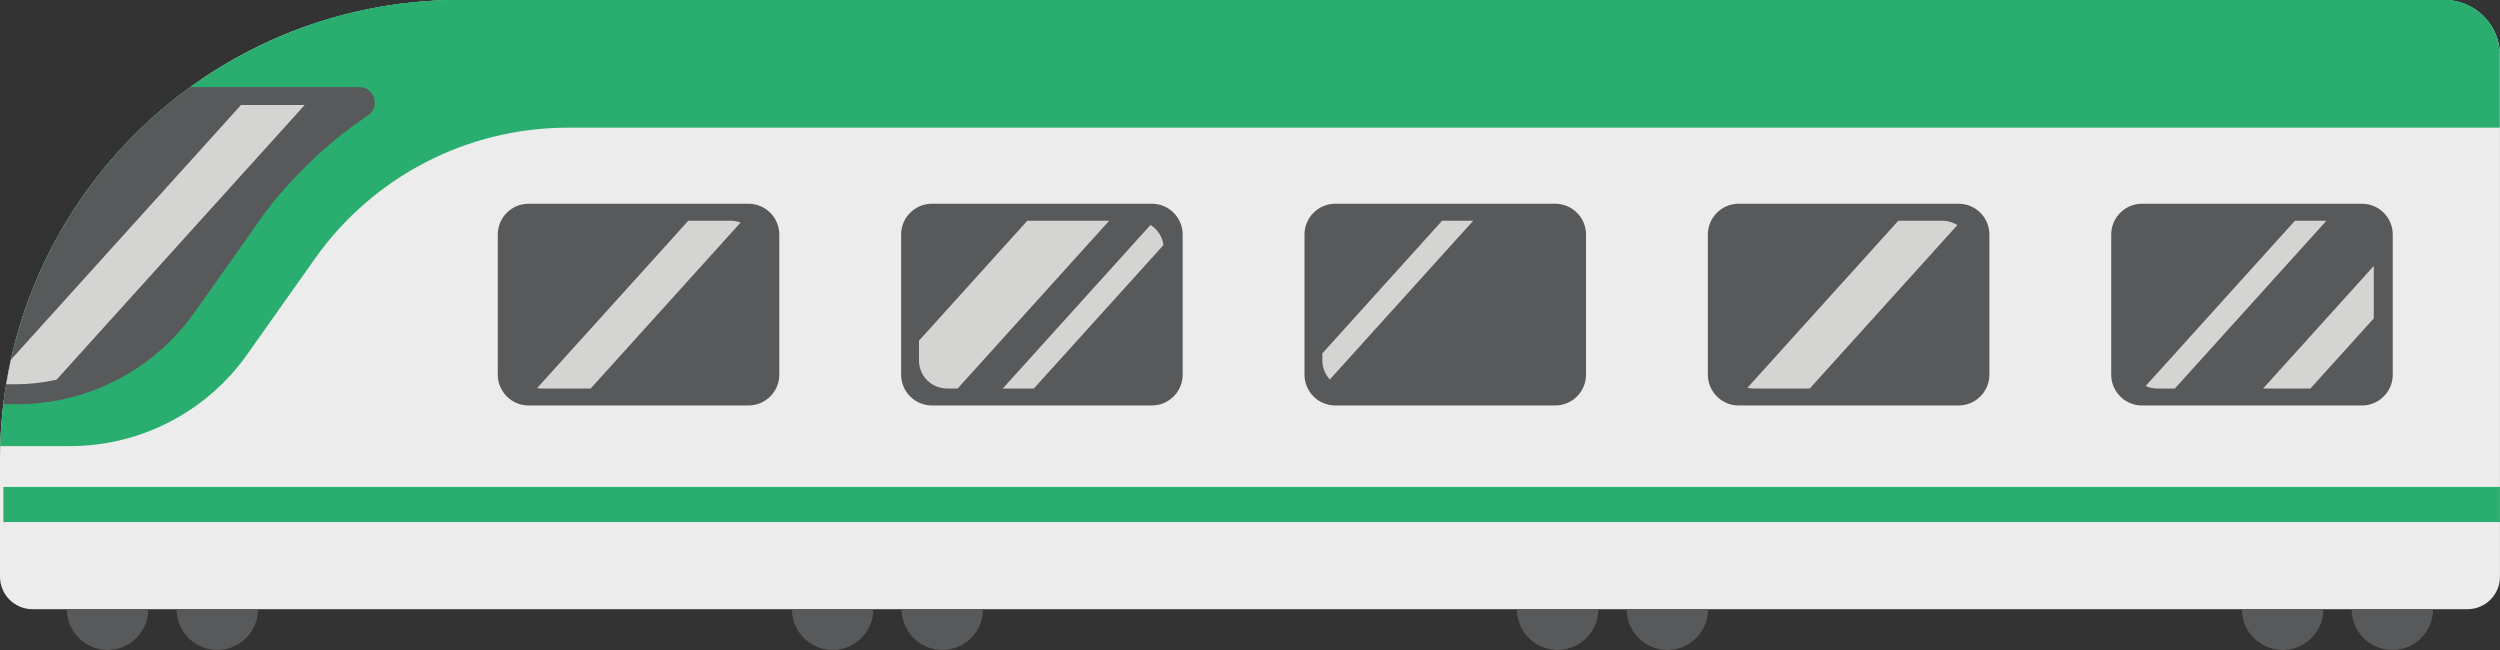 <?xml version="1.0" encoding="UTF-8" standalone="no"?><svg xmlns="http://www.w3.org/2000/svg" xmlns:xlink="http://www.w3.org/1999/xlink" fill="#000000" height="130.3" preserveAspectRatio="xMidYMid meet" version="1" viewBox="0.0 0.0 501.1 130.3" width="501.1" zoomAndPan="magnify"><rect x="0.0" y="0.0" width="501.1" height="130.3" fill="#333333" stroke="none"/><defs><clipPath id="a"><path d="M 0 0 L 501.09 0 L 501.09 123 L 0 123 Z M 0 0"/></clipPath><clipPath id="b"><path d="M 0 0 L 501.09 0 L 501.09 90 L 0 90 Z M 0 0"/></clipPath><clipPath id="c"><path d="M 0 0 L 501.09 0 L 501.09 105 L 0 105 Z M 0 0"/></clipPath><clipPath id="d"><path d="M 0 17 L 488 17 L 488 130.27 L 0 130.27 Z M 0 17"/></clipPath></defs><g><g clip-path="url(#a)" id="change1_1"><path d="M 489.969 -0.004 C 496.109 -0.004 501.094 4.977 501.094 11.121 L 501.094 115.59 C 501.094 119.191 498.172 122.109 494.57 122.109 L 6.52 122.109 C 2.918 122.109 0 119.191 0 115.59 L 0 92.121 C 0 41.242 41.246 -0.004 92.125 -0.004 L 489.969 -0.004" fill="#ececec"/></g><g clip-path="url(#b)" id="change2_1"><path d="M 92.125 -0.004 L 489.969 -0.004 C 495.828 -0.004 500.617 4.531 501.051 10.281 L 501.051 25.594 L 113.812 25.594 C 93.672 25.594 74.785 35.367 63.152 51.805 L 49.531 71.059 C 41.387 82.574 28.156 89.418 14.051 89.418 L 0.043 89.418 C 1.473 39.789 42.152 -0.004 92.125 -0.004" fill="#2aae6f"/></g><g clip-path="url(#c)" id="change3_1"><path d="M 501.094 97.602 L 0.672 97.602 L 0.672 104.637 L 501.094 104.637 Z M 92.125 -0.004 L 489.969 -0.004 C 493.91 -0.004 497.359 2.055 499.332 5.145 L 61.707 5.145 C 71.23 1.812 81.465 -0.004 92.125 -0.004" fill="#2aae6f"/></g><g clip-path="url(#d)" id="change4_1"><path d="M 479.527 130.27 C 484.035 130.27 487.688 126.617 487.688 122.109 L 471.367 122.109 C 471.367 126.617 475.02 130.27 479.527 130.27 Z M 457.531 130.27 C 462.039 130.27 465.691 126.617 465.691 122.109 L 449.371 122.109 C 449.371 126.617 453.027 130.27 457.531 130.27 Z M 334.203 130.27 C 338.711 130.27 342.363 126.617 342.363 122.109 L 326.047 122.109 C 326.047 126.617 329.699 130.27 334.203 130.27 Z M 312.211 130.27 C 316.715 130.27 320.367 126.617 320.367 122.109 L 304.051 122.109 C 304.051 126.617 307.703 130.27 312.211 130.27 Z M 188.883 130.27 C 193.391 130.27 197.039 126.617 197.039 122.109 L 180.723 122.109 C 180.723 126.617 184.375 130.27 188.883 130.27 Z M 166.887 130.27 C 171.395 130.27 175.047 126.617 175.047 122.109 L 158.727 122.109 C 158.727 126.617 162.379 130.27 166.887 130.27 Z M 43.559 130.27 C 48.066 130.27 51.719 126.617 51.719 122.109 L 35.398 122.109 C 35.398 126.617 39.051 130.27 43.559 130.27 Z M 21.562 130.27 C 26.07 130.27 29.723 126.617 29.723 122.109 L 13.402 122.109 C 13.402 126.617 17.059 130.27 21.562 130.27 Z M 0.672 81.016 L 3.477 81.016 C 17.582 81.016 30.812 74.172 38.957 62.656 L 51.156 45.418 C 51.156 45.418 51.965 44.145 53.531 42.102 C 54.898 40.273 56.359 38.531 57.906 36.879 C 61.676 32.723 66.984 27.656 73.742 23.133 C 76.293 21.426 75.07 17.445 72.004 17.445 L 38.184 17.445 C 17.887 32.137 3.812 54.891 0.672 81.016 Z M 473.422 40.836 L 429.352 40.836 C 425.938 40.836 423.172 43.602 423.172 47.016 L 423.172 75.094 C 423.172 78.504 425.938 81.273 429.352 81.273 L 473.422 81.273 C 476.836 81.273 479.602 78.504 479.602 75.094 L 479.602 47.016 C 479.602 43.602 476.836 40.836 473.422 40.836 Z M 392.57 40.836 L 348.504 40.836 C 345.09 40.836 342.32 43.602 342.32 47.016 L 342.32 75.094 C 342.32 78.504 345.09 81.273 348.504 81.273 L 392.57 81.273 C 395.984 81.273 398.754 78.504 398.754 75.094 L 398.754 47.016 C 398.754 43.602 395.984 40.836 392.57 40.836 Z M 311.723 40.836 L 267.652 40.836 C 264.238 40.836 261.473 43.602 261.473 47.016 L 261.473 75.094 C 261.473 78.504 264.238 81.273 267.652 81.273 L 311.723 81.273 C 315.137 81.273 317.902 78.504 317.902 75.094 L 317.902 47.016 C 317.902 43.602 315.137 40.836 311.723 40.836 Z M 230.871 40.836 L 186.805 40.836 C 183.391 40.836 180.621 43.602 180.621 47.016 L 180.621 75.094 C 180.621 78.504 183.391 81.273 186.805 81.273 L 230.871 81.273 C 234.285 81.273 237.055 78.504 237.055 75.094 L 237.055 47.016 C 237.055 43.602 234.285 40.836 230.871 40.836 Z M 156.203 47.016 L 156.203 75.094 C 156.203 78.504 153.438 81.273 150.023 81.273 L 105.953 81.273 C 102.539 81.273 99.773 78.504 99.773 75.094 L 99.773 47.016 C 99.773 43.602 102.539 40.836 105.953 40.836 L 150.023 40.836 C 153.438 40.836 156.203 43.602 156.203 47.016" fill="#58595b"/></g><g id="change5_1"><path d="M 1.25 77.023 L 3.145 77.023 C 5.922 77.023 8.66 76.707 11.324 76.121 L 61.066 21.051 L 48.301 21.051 L 2.199 72.09 C 1.84 73.719 1.523 75.363 1.25 77.023 Z M 463.105 77.871 L 475.801 63.816 L 475.801 53.312 L 453.617 77.871 Z M 430.07 77.379 C 430.77 77.691 431.543 77.871 432.359 77.871 L 435.938 77.871 L 466.316 44.238 L 460.004 44.238 Z M 350.258 77.723 C 350.66 77.816 351.078 77.871 351.512 77.871 L 362.75 77.871 L 392.34 45.113 C 391.473 44.562 390.445 44.238 389.344 44.238 L 380.504 44.238 Z M 289.062 44.238 L 265.055 70.82 L 265.055 72.262 C 265.055 73.73 265.625 75.066 266.551 76.066 L 295.301 44.238 Z M 207.23 77.871 L 233.203 49.121 C 232.98 47.418 232 45.957 230.605 45.09 L 200.996 77.871 Z M 222.332 44.238 L 205.922 44.238 L 184.203 68.281 L 184.203 72.262 C 184.203 75.359 186.715 77.871 189.812 77.871 L 191.953 77.871 Z M 137.969 44.238 L 146.438 44.238 C 147.145 44.238 147.816 44.375 148.441 44.613 L 118.398 77.871 L 108.605 77.871 C 108.285 77.871 107.973 77.836 107.664 77.785 L 137.969 44.238" fill="#d4d4d2"/></g></g></svg>